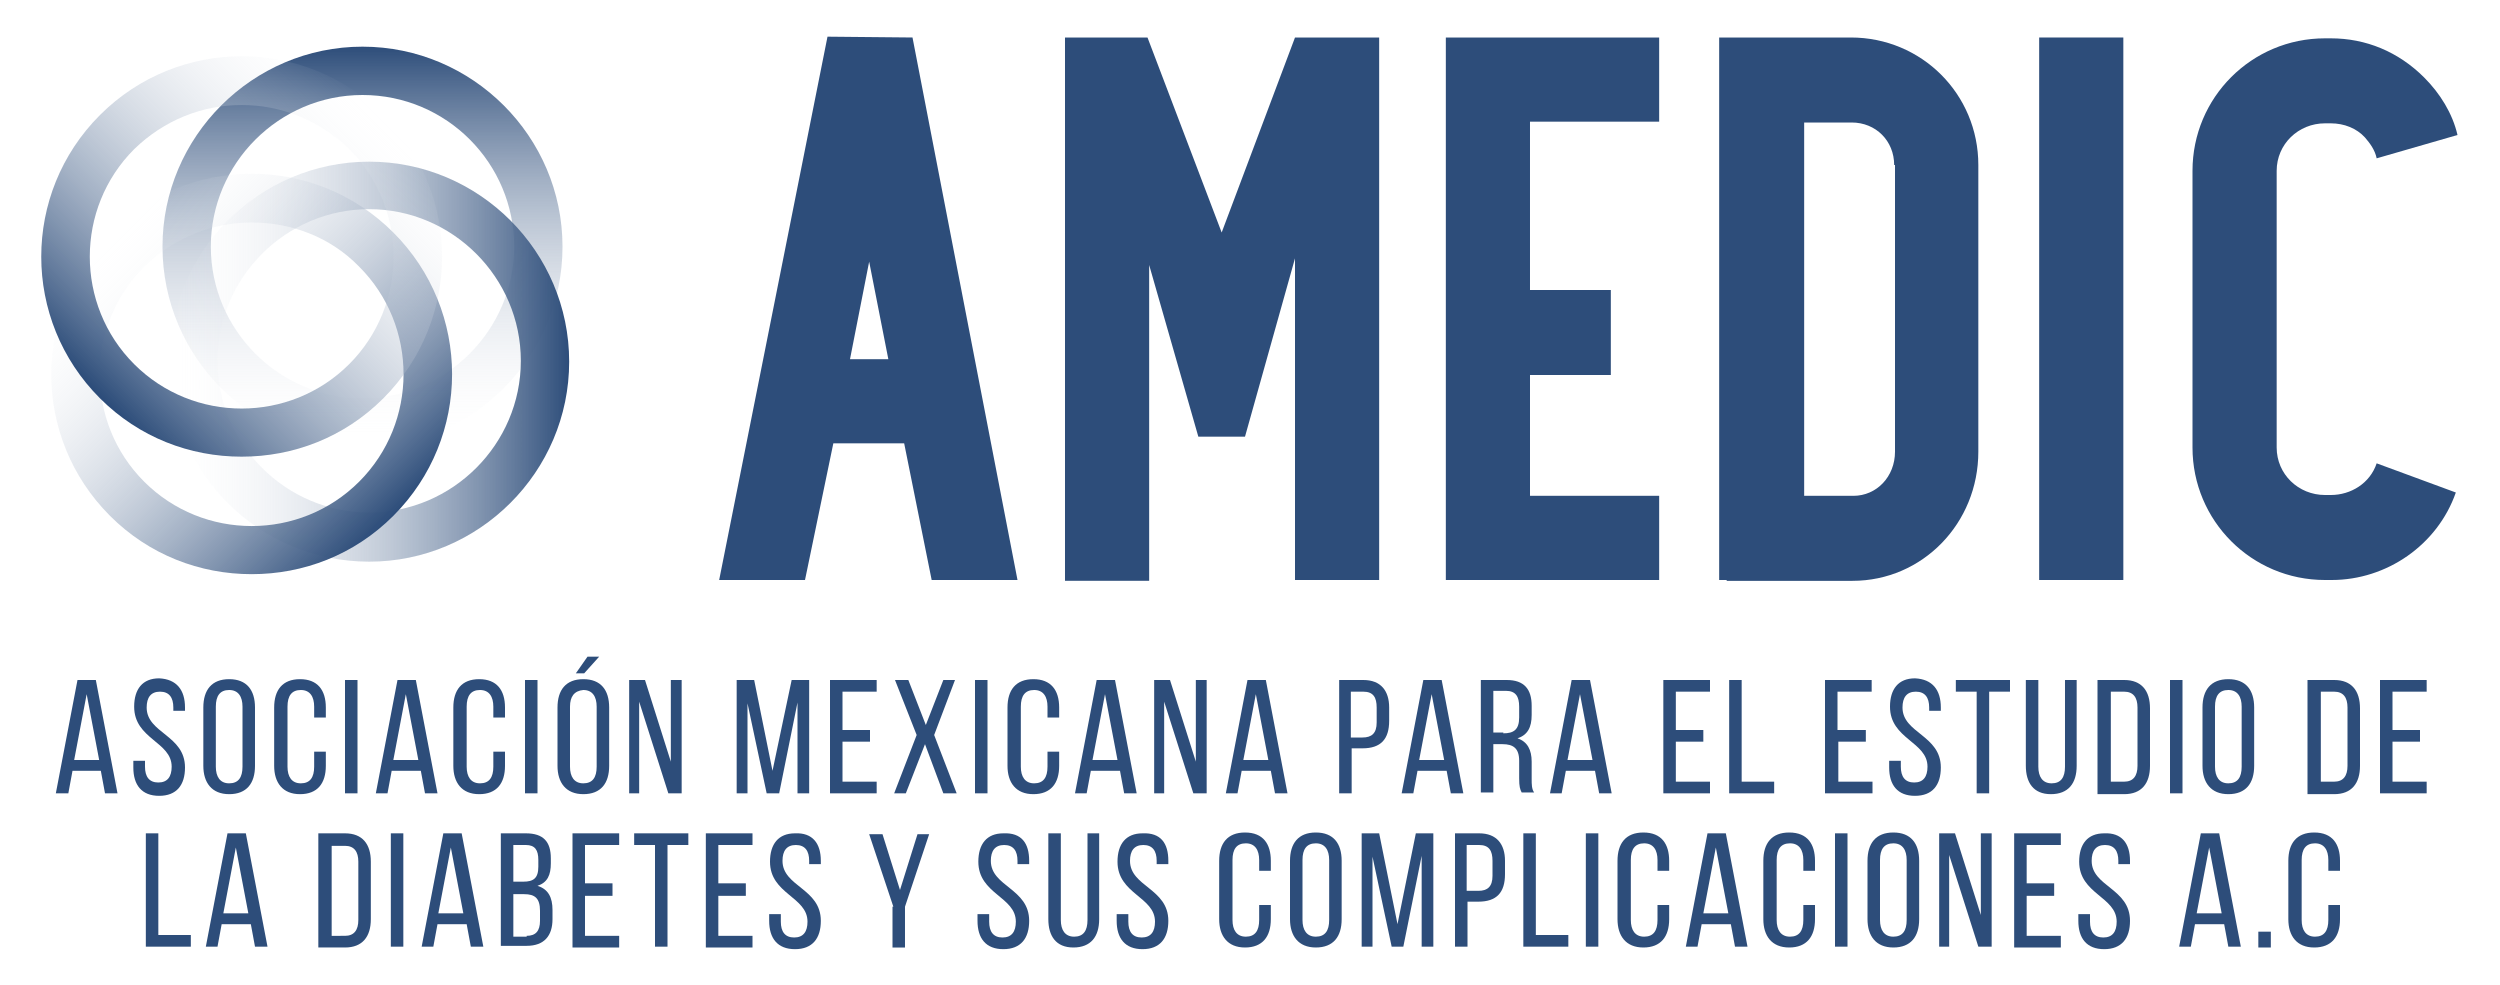 <?xml version="1.0" encoding="UTF-8"?>
<svg xmlns="http://www.w3.org/2000/svg" xmlns:xlink="http://www.w3.org/1999/xlink" version="1.1" id="Layer_2" x="0px" y="0px" viewBox="0 0 300 118.2" style="enable-background:new 0 0 300 118.2;" xml:space="preserve">
<style type="text/css">
	.st0{fill:url(#SVGID_1_);}
	.st1{fill:url(#SVGID_00000103266873309876081860000015827529465803395495_);}
	.st2{fill:url(#SVGID_00000164506675975069968590000016635102840776835981_);}
	.st3{fill:url(#SVGID_00000015320382036364480190000006686572592444343957_);}
	.st4{fill:#2D4D7A;}
</style>
<g>
	<g>
		
			<linearGradient id="SVGID_1_" gradientUnits="userSpaceOnUse" x1="925.265" y1="-758.092" x2="973.328" y2="-758.092" gradientTransform="matrix(0 -1 1 0 801.618 978.869)">
			<stop offset="0" style="stop-color:#FFFFFF;stop-opacity:0"></stop>
			<stop offset="1" style="stop-color:#2D4D7A"></stop>
		</linearGradient>
		<path class="st0" d="M43.5,53.6c-13.3,0-24-10.8-24-24s10.8-24,24-24s24,10.8,24,24S56.8,53.6,43.5,53.6z M43.5,11.4    c-10,0-18.2,8.2-18.2,18.2s8.2,18.2,18.2,18.2s18.2-8.2,18.2-18.2S53.6,11.4,43.5,11.4z"></path>
	</g>
	<g>
		
			<linearGradient id="SVGID_00000045579961835904246900000006698718394999598751_" gradientUnits="userSpaceOnUse" x1="20.265" y1="43.345" x2="68.327" y2="43.345">
			<stop offset="0" style="stop-color:#FFFFFF;stop-opacity:0"></stop>
			<stop offset="1" style="stop-color:#2D4D7A"></stop>
		</linearGradient>
		<path style="fill:url(#SVGID_00000045579961835904246900000006698718394999598751_);" d="M44.3,67.4c-13.3,0-24-10.8-24-24    s10.8-24,24-24s24,10.8,24,24S57.5,67.4,44.3,67.4z M44.3,25.1c-10,0-18.2,8.2-18.2,18.2s8.2,18.2,18.2,18.2s18.2-8.2,18.2-18.2    S54.3,25.1,44.3,25.1z"></path>
	</g>
	<g>
		
			<linearGradient id="SVGID_00000021812076254138694130000017179839399771888023_" gradientUnits="userSpaceOnUse" x1="201.222" y1="657.137" x2="249.285" y2="657.137" gradientTransform="matrix(0.707 0.707 -0.707 0.707 335.616 -579.071)">
			<stop offset="0" style="stop-color:#FFFFFF;stop-opacity:0"></stop>
			<stop offset="1" style="stop-color:#2D4D7A"></stop>
		</linearGradient>
		<path style="fill:url(#SVGID_00000021812076254138694130000017179839399771888023_);" d="M30.2,68.9c-6.2,0-12.3-2.3-17-7    c-9.4-9.4-9.4-24.6,0-34c9.4-9.4,24.6-9.4,34,0c9.4,9.4,9.4,24.6,0,34C42.5,66.6,36.4,68.9,30.2,68.9z M30.2,26.7    c-4.7,0-9.3,1.8-12.9,5.3c-7.1,7.1-7.1,18.7,0,25.8c7.1,7.1,18.7,7.1,25.8,0c7.1-7.1,7.1-18.7,0-25.8    C39.6,28.4,34.9,26.7,30.2,26.7z"></path>
	</g>
	<g>
		
			<linearGradient id="SVGID_00000042722773898795575590000011057276139066087604_" gradientUnits="userSpaceOnUse" x1="1389.143" y1="724.057" x2="1437.206" y2="724.057" gradientTransform="matrix(-0.707 0.707 -0.707 -0.707 1540.27 -456.503)">
			<stop offset="0" style="stop-color:#FFFFFF;stop-opacity:0"></stop>
			<stop offset="1" style="stop-color:#2D4D7A"></stop>
		</linearGradient>
		<path style="fill:url(#SVGID_00000042722773898795575590000011057276139066087604_);" d="M29,54.8c-6.2,0-12.3-2.3-17-7    c-9.4-9.4-9.4-24.6,0-34c9.4-9.4,24.6-9.4,34,0c9.4,9.4,9.4,24.6,0,34C41.3,52.5,35.2,54.8,29,54.8z M29,12.6    c-4.7,0-9.3,1.8-12.9,5.3C9,25,9,36.6,16.1,43.7c7.1,7.1,18.7,7.1,25.8,0c7.1-7.1,7.1-18.7,0-25.8C38.3,14.4,33.7,12.6,29,12.6z"></path>
	</g>
	<g>
		<path class="st4" d="M8.7,92.5l-0.5,2.7H6.7l2.6-13.6h2.2l2.6,13.6h-1.5l-0.5-2.7H8.7z M8.9,91.2h3l-1.5-7.9L8.9,91.2z"></path>
		<path class="st4" d="M22.2,84.9v0.4h-1.4v-0.4c0-1.2-0.5-1.9-1.6-1.9s-1.6,0.7-1.6,1.9c0,3.1,4.6,3.3,4.6,7.2c0,2.1-1,3.4-3.1,3.4    c-2.1,0-3.1-1.3-3.1-3.4v-0.8h1.4V92c0,1.2,0.5,1.9,1.6,1.9s1.6-0.7,1.6-1.9c0-3-4.5-3.3-4.5-7.2c0-2.1,1-3.4,3-3.4    C21.2,81.5,22.2,82.8,22.2,84.9z"></path>
		<path class="st4" d="M24.4,84.9c0-2.1,1-3.4,3.1-3.4c2.1,0,3.1,1.3,3.1,3.4v7c0,2.1-1,3.4-3.1,3.4c-2.1,0-3.1-1.4-3.1-3.4V84.9z     M25.9,92c0,1.2,0.5,2,1.6,2c1.1,0,1.6-0.7,1.6-2v-7.2c0-1.2-0.5-2-1.6-2c-1.1,0-1.6,0.7-1.6,2V92z"></path>
		<path class="st4" d="M39.1,84.9v1.2h-1.4v-1.3c0-1.2-0.5-2-1.6-2c-1.1,0-1.6,0.7-1.6,2V92c0,1.2,0.5,2,1.6,2c1.1,0,1.6-0.7,1.6-2    v-1.8h1.4v1.7c0,2.1-1,3.4-3.1,3.4c-2.1,0-3.1-1.4-3.1-3.4v-7c0-2.1,1-3.4,3.1-3.4C38.1,81.5,39.1,82.8,39.1,84.9z"></path>
		<path class="st4" d="M42.9,81.6v13.6h-1.5V81.6H42.9z"></path>
		<path class="st4" d="M47,92.5l-0.5,2.7h-1.4l2.6-13.6h2.2l2.6,13.6H51l-0.5-2.7H47z M47.2,91.2h3l-1.5-7.9L47.2,91.2z"></path>
		<path class="st4" d="M60.6,84.9v1.2h-1.4v-1.3c0-1.2-0.5-2-1.6-2c-1.1,0-1.6,0.7-1.6,2V92c0,1.2,0.5,2,1.6,2c1.1,0,1.6-0.7,1.6-2    v-1.8h1.4v1.7c0,2.1-1,3.4-3.1,3.4c-2.1,0-3.1-1.4-3.1-3.4v-7c0-2.1,1-3.4,3.1-3.4C59.6,81.5,60.6,82.8,60.6,84.9z"></path>
		<path class="st4" d="M64.5,81.6v13.6H63V81.6H64.5z"></path>
		<path class="st4" d="M73.1,84.9v7c0,2.1-1,3.4-3.1,3.4c-2.1,0-3.1-1.4-3.1-3.4v-7c0-2.1,1-3.4,3.1-3.4    C72.1,81.5,73.1,82.8,73.1,84.9z M68.4,84.8V92c0,1.2,0.5,2,1.6,2c1.1,0,1.6-0.7,1.6-2v-7.2c0-1.2-0.5-2-1.6-2    C68.9,82.9,68.4,83.6,68.4,84.8z M71.9,78.8l-1.8,2h-1l1.4-2H71.9z"></path>
		<path class="st4" d="M76.9,95.2h-1.4V81.6h1.9l3.1,9.8v-9.8h1.3v13.6h-1.6l-3.5-11V95.2z"></path>
		<path class="st4" d="M93.5,95.2H92l-2.3-10.8v10.8h-1.3V81.6h2.1l2.2,10.9L95,81.6h2.1v13.6h-1.4V84.3L93.5,95.2z"></path>
		<path class="st4" d="M104.4,87.6V89h-3.3v4.8h4.1v1.4h-5.6V81.6h5.6V83h-4.1v4.6H104.4z"></path>
		<path class="st4" d="M111,89.3l-2.3,5.9h-1.4l2.7-7l-2.6-6.6h1.6l2.1,5.4l2.1-5.4h1.4l-2.5,6.6l2.7,7h-1.6L111,89.3z"></path>
		<path class="st4" d="M118.5,81.6v13.6H117V81.6H118.5z"></path>
		<path class="st4" d="M127.1,84.9v1.2h-1.4v-1.3c0-1.2-0.5-2-1.6-2c-1.1,0-1.6,0.7-1.6,2V92c0,1.2,0.5,2,1.6,2c1.1,0,1.6-0.7,1.6-2    v-1.8h1.4v1.7c0,2.1-1,3.4-3.1,3.4c-2.1,0-3.1-1.4-3.1-3.4v-7c0-2.1,1-3.4,3.1-3.4C126.1,81.5,127.1,82.8,127.1,84.9z"></path>
		<path class="st4" d="M130.9,92.5l-0.5,2.7H129l2.6-13.6h2.2l2.6,13.6h-1.5l-0.5-2.7H130.9z M131.1,91.2h3l-1.5-7.9L131.1,91.2z"></path>
		<path class="st4" d="M139.9,95.2h-1.4V81.6h1.9l3.1,9.8v-9.8h1.3v13.6h-1.6l-3.5-11V95.2z"></path>
		<path class="st4" d="M149,92.5l-0.5,2.7h-1.4l2.6-13.6h2.2l2.6,13.6H153l-0.5-2.7H149z M149.2,91.2h3l-1.5-7.9L149.2,91.2z"></path>
		<path class="st4" d="M163.6,81.6c2.1,0,3.1,1.3,3.1,3.3v1.6c0,2.2-1,3.3-3.2,3.3h-1.3v5.4h-1.5V81.6H163.6z M163.5,88.5    c1.1,0,1.7-0.5,1.7-1.8v-1.8c0-1.2-0.4-1.9-1.6-1.9h-1.5v5.5H163.5z"></path>
		<path class="st4" d="M170.1,92.5l-0.5,2.7h-1.4l2.6-13.6h2.2l2.6,13.6h-1.5l-0.5-2.7H170.1z M170.3,91.2h3l-1.5-7.9L170.3,91.2z"></path>
		<path class="st4" d="M180.8,81.6c2.1,0,3,1.1,3,3.1v1.1c0,1.5-0.5,2.4-1.7,2.8c1.2,0.4,1.7,1.4,1.7,2.8v2.1c0,0.6,0,1.2,0.3,1.6    h-1.5c-0.2-0.4-0.3-0.7-0.3-1.7v-2.1c0-1.5-0.7-2-2-2h-1.1v5.8h-1.5V81.6H180.8z M180.4,88c1.2,0,1.9-0.4,1.9-1.9v-1.3    c0-1.2-0.4-1.9-1.6-1.9h-1.5v5H180.4z"></path>
		<path class="st4" d="M187.9,92.5l-0.5,2.7H186l2.6-13.6h2.2l2.6,13.6h-1.5l-0.5-2.7H187.9z M188.1,91.2h3l-1.5-7.9L188.1,91.2z"></path>
		<path class="st4" d="M204.4,87.6V89h-3.3v4.8h4.1v1.4h-5.6V81.6h5.6V83h-4.1v4.6H204.4z"></path>
		<path class="st4" d="M207.5,95.2V81.6h1.5v12.2h3.9v1.4H207.5z"></path>
		<path class="st4" d="M223.9,87.6V89h-3.3v4.8h4.1v1.4H219V81.6h5.6V83h-4.1v4.6H223.9z"></path>
		<path class="st4" d="M232.9,84.9v0.4h-1.4v-0.4c0-1.2-0.5-1.9-1.6-1.9s-1.6,0.7-1.6,1.9c0,3.1,4.6,3.3,4.6,7.2    c0,2.1-1,3.4-3.1,3.4c-2.1,0-3.1-1.3-3.1-3.4v-0.8h1.4V92c0,1.2,0.5,1.9,1.6,1.9c1.1,0,1.6-0.7,1.6-1.9c0-3-4.5-3.3-4.5-7.2    c0-2.1,1-3.4,3-3.4C231.9,81.5,232.9,82.8,232.9,84.9z"></path>
		<path class="st4" d="M237.2,95.2V83h-2.5v-1.4h6.5V83h-2.5v12.2H237.2z"></path>
		<path class="st4" d="M244.6,92c0,1.2,0.5,2,1.6,2c1.1,0,1.6-0.7,1.6-2V81.6h1.4v10.3c0,2.1-1,3.4-3.1,3.4c-2.1,0-3-1.4-3-3.4V81.6    h1.5V92z"></path>
		<path class="st4" d="M254.9,81.6c2.1,0,3.1,1.3,3.1,3.4v6.9c0,2.1-1,3.4-3.1,3.4h-3.2V81.6H254.9z M254.9,93.8    c1.1,0,1.6-0.7,1.6-1.9v-7c0-1.2-0.5-1.9-1.6-1.9h-1.6v10.8H254.9z"></path>
		<path class="st4" d="M261.9,81.6v13.6h-1.5V81.6H261.9z"></path>
		<path class="st4" d="M264.3,84.9c0-2.1,1-3.4,3.1-3.4c2.1,0,3.1,1.3,3.1,3.4v7c0,2.1-1,3.4-3.1,3.4c-2.1,0-3.1-1.4-3.1-3.4V84.9z     M265.8,92c0,1.2,0.5,2,1.6,2c1.1,0,1.6-0.7,1.6-2v-7.2c0-1.2-0.5-2-1.6-2c-1.1,0-1.6,0.7-1.6,2V92z"></path>
		<path class="st4" d="M280.1,81.6c2.1,0,3.1,1.3,3.1,3.4v6.9c0,2.1-1,3.4-3.1,3.4h-3.2V81.6H280.1z M280.1,93.8    c1.1,0,1.6-0.7,1.6-1.9v-7c0-1.2-0.5-1.9-1.6-1.9h-1.6v10.8H280.1z"></path>
		<path class="st4" d="M290.4,87.6V89h-3.3v4.8h4.1v1.4h-5.6V81.6h5.6V83h-4.1v4.6H290.4z"></path>
		<path class="st4" d="M17.5,113.6V100H19v12.2h3.9v1.4H17.5z"></path>
		<path class="st4" d="M26.6,110.9l-0.5,2.7h-1.4l2.6-13.6h2.2l2.6,13.6h-1.5l-0.5-2.7H26.6z M26.8,109.6h3l-1.5-7.9L26.8,109.6z"></path>
		<path class="st4" d="M41.4,100c2.1,0,3.1,1.3,3.1,3.4v6.9c0,2.1-1,3.4-3.1,3.4h-3.2V100H41.4z M41.4,112.3c1.1,0,1.6-0.7,1.6-1.9    v-7c0-1.2-0.5-1.9-1.6-1.9h-1.6v10.8H41.4z"></path>
		<path class="st4" d="M48.4,100v13.6h-1.5V100H48.4z"></path>
		<path class="st4" d="M52.5,110.9l-0.5,2.7h-1.4l2.6-13.6h2.2l2.6,13.6h-1.5l-0.5-2.7H52.5z M52.6,109.6h3l-1.5-7.9L52.6,109.6z"></path>
		<path class="st4" d="M63.1,100c2.1,0,3,1,3,3v0.6c0,1.4-0.4,2.3-1.6,2.7c1.3,0.4,1.8,1.4,1.8,2.9v1.1c0,2-1,3.2-3.1,3.2h-3.1V100    H63.1z M62.8,105.8c1.2,0,1.8-0.4,1.8-1.8v-0.8c0-1.2-0.4-1.8-1.5-1.8h-1.5v4.4H62.8z M63.2,112.3c1.1,0,1.6-0.6,1.6-1.8v-1.2    c0-1.5-0.6-2-1.9-2h-1.3v5.1H63.2z"></path>
		<path class="st4" d="M73.5,106.1v1.4h-3.3v4.8h4.1v1.4h-5.6V100h5.6v1.4h-4.1v4.6H73.5z"></path>
		<path class="st4" d="M78.6,113.6v-12.2h-2.5V100h6.5v1.4h-2.5v12.2H78.6z"></path>
		<path class="st4" d="M89.5,106.1v1.4h-3.3v4.8h4.1v1.4h-5.6V100h5.6v1.4h-4.1v4.6H89.5z"></path>
		<path class="st4" d="M98.5,103.3v0.4h-1.4v-0.4c0-1.2-0.5-1.9-1.6-1.9s-1.6,0.7-1.6,1.9c0,3.1,4.6,3.3,4.6,7.2    c0,2.1-1,3.4-3.1,3.4c-2.1,0-3.1-1.3-3.1-3.4v-0.8h1.4v0.9c0,1.2,0.5,1.9,1.6,1.9s1.6-0.7,1.6-1.9c0-3-4.5-3.3-4.5-7.2    c0-2.1,1-3.4,3-3.4C97.5,99.9,98.5,101.2,98.5,103.3z"></path>
		<path class="st4" d="M107.2,108.8l-2.9-8.7h1.6l2.1,6.7l2.1-6.7h1.4l-2.9,8.7v4.9h-1.5V108.8z"></path>
		<path class="st4" d="M123.5,103.3v0.4h-1.4v-0.4c0-1.2-0.5-1.9-1.6-1.9c-1.1,0-1.6,0.7-1.6,1.9c0,3.1,4.6,3.3,4.6,7.2    c0,2.1-1,3.4-3.1,3.4c-2.1,0-3.1-1.3-3.1-3.4v-0.8h1.4v0.9c0,1.2,0.5,1.9,1.6,1.9c1.1,0,1.6-0.7,1.6-1.9c0-3-4.5-3.3-4.5-7.2    c0-2.1,1-3.4,3-3.4C122.6,99.9,123.5,101.2,123.5,103.3z"></path>
		<path class="st4" d="M127.3,110.4c0,1.2,0.5,2,1.6,2c1.1,0,1.6-0.7,1.6-2V100h1.4v10.3c0,2.1-1,3.4-3.1,3.4c-2.1,0-3-1.4-3-3.4    V100h1.5V110.4z"></path>
		<path class="st4" d="M140.2,103.3v0.4h-1.4v-0.4c0-1.2-0.5-1.9-1.6-1.9s-1.6,0.7-1.6,1.9c0,3.1,4.6,3.3,4.6,7.2    c0,2.1-1,3.4-3.1,3.4c-2.1,0-3.1-1.3-3.1-3.4v-0.8h1.4v0.9c0,1.2,0.5,1.9,1.6,1.9s1.6-0.7,1.6-1.9c0-3-4.5-3.3-4.5-7.2    c0-2.1,1-3.4,3-3.4C139.3,99.9,140.2,101.2,140.2,103.3z"></path>
		<path class="st4" d="M152.5,103.3v1.2h-1.4v-1.3c0-1.2-0.5-2-1.6-2c-1.1,0-1.6,0.7-1.6,2v7.2c0,1.2,0.5,2,1.6,2    c1.1,0,1.6-0.7,1.6-2v-1.8h1.4v1.7c0,2.1-1,3.4-3.1,3.4c-2.1,0-3.1-1.4-3.1-3.4v-7c0-2.1,1-3.4,3.1-3.4    C151.6,99.9,152.5,101.3,152.5,103.3z"></path>
		<path class="st4" d="M154.8,103.3c0-2.1,1-3.4,3.1-3.4c2.1,0,3.1,1.3,3.1,3.4v7c0,2.1-1,3.4-3.1,3.4c-2.1,0-3.1-1.4-3.1-3.4V103.3    z M156.3,110.4c0,1.2,0.5,2,1.6,2c1.1,0,1.6-0.7,1.6-2v-7.2c0-1.2-0.5-2-1.6-2c-1.1,0-1.6,0.7-1.6,2V110.4z"></path>
		<path class="st4" d="M168.4,113.6H167l-2.3-10.8v10.8h-1.3V100h2.1l2.2,10.9l2.2-10.9h2.1v13.6h-1.4v-10.9L168.4,113.6z"></path>
		<path class="st4" d="M177.5,100c2.1,0,3.1,1.3,3.1,3.3v1.6c0,2.2-1,3.3-3.2,3.3h-1.3v5.4h-1.5V100H177.5z M177.4,106.9    c1.1,0,1.7-0.5,1.7-1.8v-1.8c0-1.2-0.4-1.9-1.6-1.9h-1.5v5.5H177.4z"></path>
		<path class="st4" d="M182.8,113.6V100h1.5v12.2h3.9v1.4H182.8z"></path>
		<path class="st4" d="M191.8,100v13.6h-1.5V100H191.8z"></path>
		<path class="st4" d="M200.3,103.3v1.2h-1.4v-1.3c0-1.2-0.5-2-1.6-2c-1.1,0-1.6,0.7-1.6,2v7.2c0,1.2,0.5,2,1.6,2    c1.1,0,1.6-0.7,1.6-2v-1.8h1.4v1.7c0,2.1-1,3.4-3.1,3.4c-2.1,0-3.1-1.4-3.1-3.4v-7c0-2.1,1-3.4,3.1-3.4    C199.4,99.9,200.3,101.3,200.3,103.3z"></path>
		<path class="st4" d="M204.2,110.9l-0.5,2.7h-1.4l2.6-13.6h2.2l2.6,13.6h-1.5l-0.5-2.7H204.2z M204.4,109.6h3l-1.5-7.9L204.4,109.6    z"></path>
		<path class="st4" d="M217.8,103.3v1.2h-1.4v-1.3c0-1.2-0.5-2-1.6-2c-1.1,0-1.6,0.7-1.6,2v7.2c0,1.2,0.5,2,1.6,2    c1.1,0,1.6-0.7,1.6-2v-1.8h1.4v1.7c0,2.1-1,3.4-3.1,3.4c-2.1,0-3.1-1.4-3.1-3.4v-7c0-2.1,1-3.4,3.1-3.4    C216.9,99.9,217.8,101.3,217.8,103.3z"></path>
		<path class="st4" d="M221.7,100v13.6h-1.5V100H221.7z"></path>
		<path class="st4" d="M224.1,103.3c0-2.1,1-3.4,3.1-3.4c2.1,0,3.1,1.3,3.1,3.4v7c0,2.1-1,3.4-3.1,3.4c-2.1,0-3.1-1.4-3.1-3.4V103.3    z M225.6,110.4c0,1.2,0.5,2,1.6,2c1.1,0,1.6-0.7,1.6-2v-7.2c0-1.2-0.5-2-1.6-2c-1.1,0-1.6,0.7-1.6,2V110.4z"></path>
		<path class="st4" d="M234.1,113.6h-1.4V100h1.9l3.1,9.8V100h1.3v13.6h-1.6l-3.5-11V113.6z"></path>
		<path class="st4" d="M246.5,106.1v1.4h-3.3v4.8h4.1v1.4h-5.6V100h5.6v1.4h-4.1v4.6H246.5z"></path>
		<path class="st4" d="M255.6,103.3v0.4h-1.4v-0.4c0-1.2-0.5-1.9-1.6-1.9s-1.6,0.7-1.6,1.9c0,3.1,4.6,3.3,4.6,7.2    c0,2.1-1,3.4-3.1,3.4c-2.1,0-3.1-1.3-3.1-3.4v-0.8h1.4v0.9c0,1.2,0.5,1.9,1.6,1.9c1.1,0,1.6-0.7,1.6-1.9c0-3-4.5-3.3-4.5-7.2    c0-2.1,1-3.4,3-3.4C254.6,99.9,255.6,101.2,255.6,103.3z"></path>
		<path class="st4" d="M263.4,110.9l-0.5,2.7h-1.4l2.6-13.6h2.2l2.6,13.6h-1.5l-0.5-2.7H263.4z M263.6,109.6h3l-1.5-7.9L263.6,109.6    z"></path>
		<path class="st4" d="M272.5,111.8v1.9H271v-1.9H272.5z"></path>
		<path class="st4" d="M280.8,103.3v1.2h-1.4v-1.3c0-1.2-0.5-2-1.6-2c-1.1,0-1.6,0.7-1.6,2v7.2c0,1.2,0.5,2,1.6,2    c1.1,0,1.6-0.7,1.6-2v-1.8h1.4v1.7c0,2.1-1,3.4-3.1,3.4c-2.1,0-3.1-1.4-3.1-3.4v-7c0-2.1,1-3.4,3.1-3.4    C279.9,99.9,280.8,101.3,280.8,103.3z"></path>
	</g>
	<g>
		<path class="st4" d="M109.5,4.5l12.6,65.1h-10.3l-3.3-16.4H100l-3.4,16.4H86.3L99.3,4.4L109.5,4.5z M106.6,43.1l-2.3-11.7    L102,43.1H106.6z"></path>
		<path class="st4" d="M165.5,4.5v65.1h-10.1V31l-6,21.4h-5.6l-5.9-20.6v37.9h-10.1V4.5h9.9l8.9,23.4l8.8-23.4H165.5z"></path>
		<path class="st4" d="M173.5,4.5h25.6v10.1h-15.5v20.2h9.7V45h-9.7v14.5h15.5v10.1h-25.6V4.5z"></path>
		<path class="st4" d="M237.4,19.8v34.4c0,8.6-6.7,15.5-15.1,15.5h-15.1v-0.1h-0.9V4.5h15.8C230.6,4.5,237.4,11.3,237.4,19.8z     M227.3,19.8c0-2.9-2.2-5.1-5.1-5.1h-5.7v44.8h5.9c2.8,0,5-2.3,5-5.3V19.8z"></path>
		<path class="st4" d="M244.7,4.5h10.1v65.1h-10.1V4.5z"></path>
		<path class="st4" d="M273.2,20.5v33.2c0,3.2,2.6,5.7,5.8,5.7h0.7c2.4,0,4.7-1.4,5.5-3.8l9.5,3.5c-2.2,6.3-8.3,10.5-14.9,10.5H279    c-8.8,0-15.9-7.1-15.9-15.9V20.5c0-8.8,7.1-15.9,15.9-15.9h0.7c4.2,0,8.1,1.6,11.2,4.7c1.9,1.9,3.4,4.3,4,6.9l-9.7,2.8    c-0.2-1-0.8-1.8-1.4-2.5c-1-1.1-2.5-1.7-4.1-1.7H279C275.8,14.8,273.2,17.3,273.2,20.5z"></path>
	</g>
</g>
</svg>
